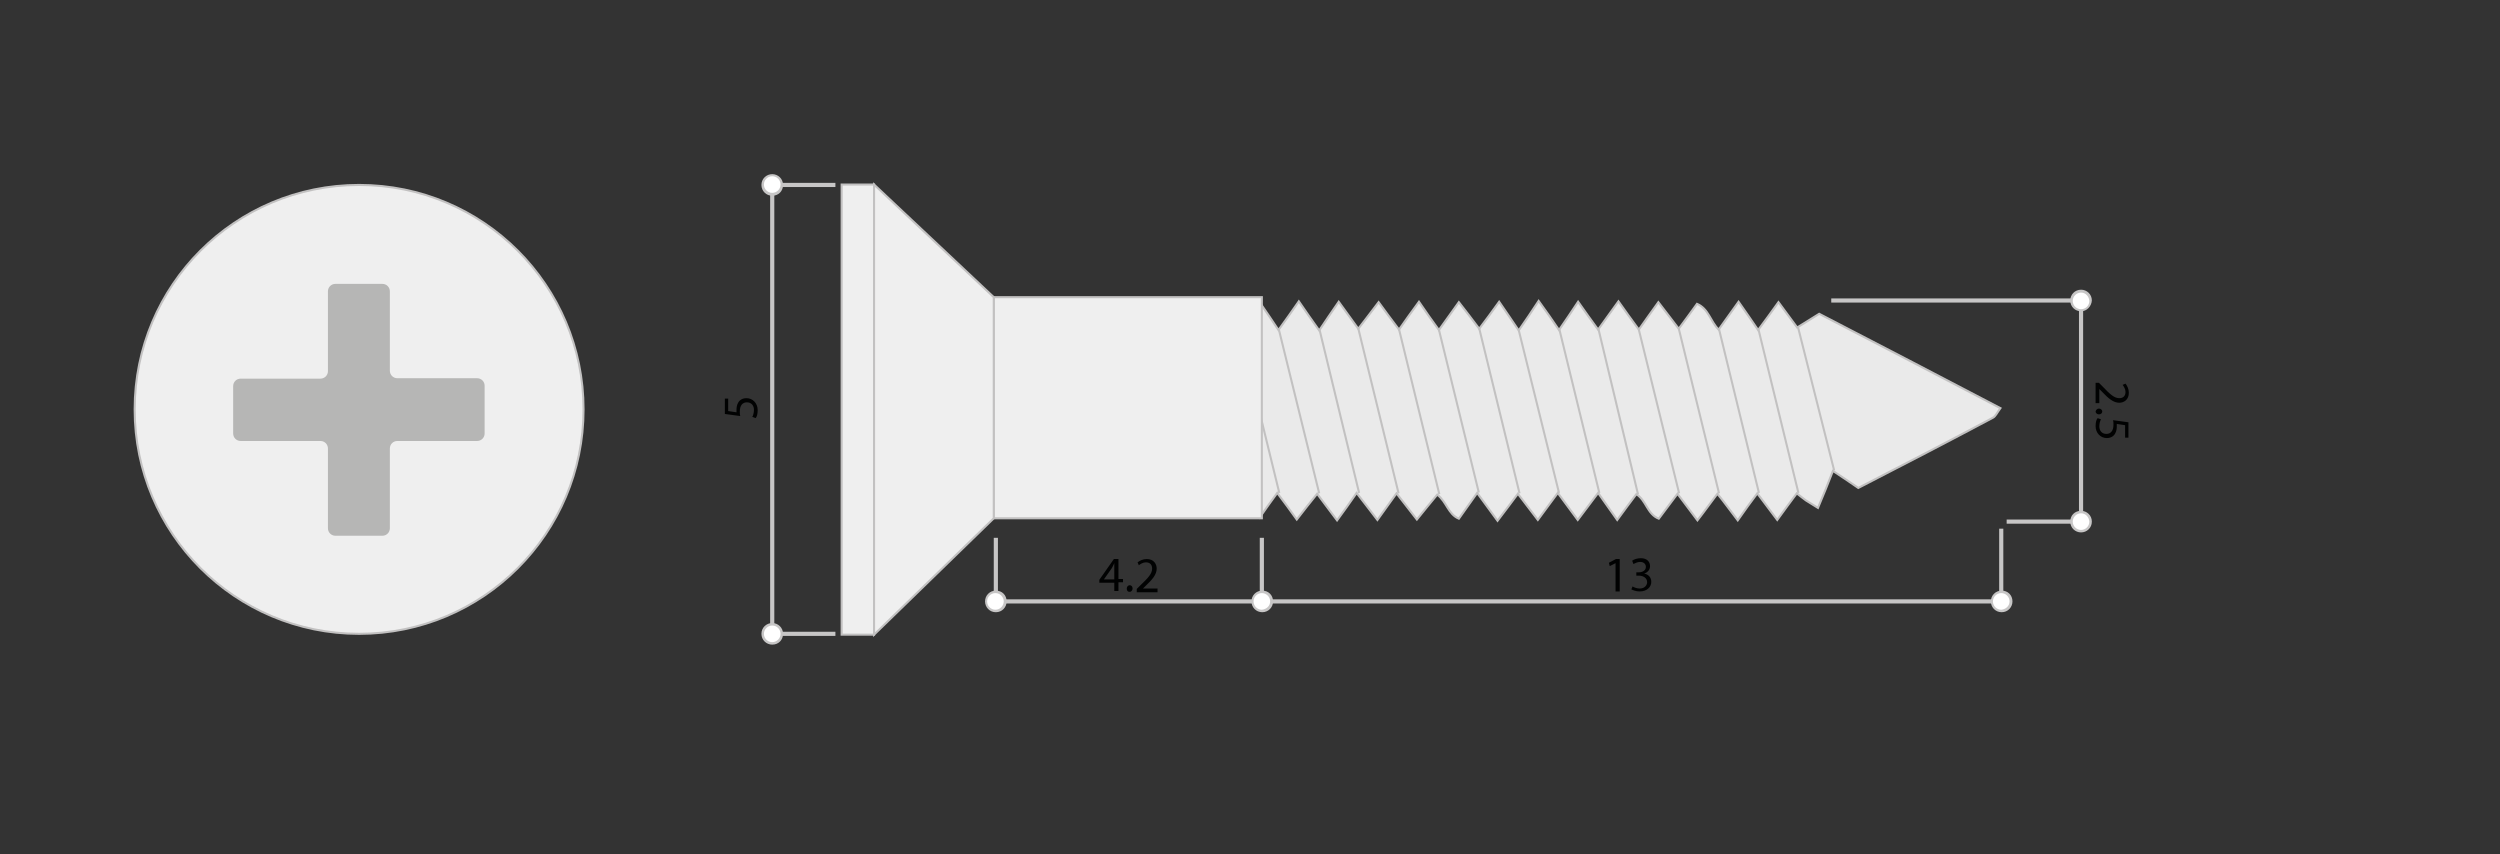 <?xml version="1.0" encoding="utf-8"?>
<!-- Generator: Adobe Illustrator 19.0.0, SVG Export Plug-In . SVG Version: 6.00 Build 0)  -->
<svg version="1.1" id="WF3.5x25_xA0_Image_1_" xmlns="http://www.w3.org/2000/svg" xmlns:xlink="http://www.w3.org/1999/xlink"
	 x="0px" y="0px" viewBox="0 0 601.5 205.5" style="enable-background:new 0 0 601.5 205.5;" xml:space="preserve">
<rect x="0" y="0" width="601.5" height="205.5" fill="#333333" stroke="none"/>
<style type="text/css">
	.st0{fill:#EAEAEA;stroke:#C2C1C1;stroke-width:0.5;stroke-miterlimit:10;}
	.st1{fill:#D3D3D3;stroke:#000000;stroke-width:0.5;stroke-miterlimit:10;}
	.st2{fill:#EFEFEF;stroke:#C2C1C1;stroke-width:0.5;stroke-miterlimit:10;}
	.st3{fill:#6A6A69;}
	.st4{fill:#C5C5C4;stroke:#CFCECE;stroke-width:0.5;stroke-miterlimit:10;}
	.st5{fill:#B6B6B5;}
	.st6{fill:none;stroke:#C7C6C6;stroke-miterlimit:10;}
	.st7{fill:#FFFFFF;}
	.st8{fill:#C7C6C6;}
	.st9{fill:#010202;}
</style>
<path class="st0" d="M303,72.6c1.7,2.5,3.1,4.5,4.6,6.8c1.6-2.2,3.1-4.3,4.9-6.9c1.7,2.5,3.2,4.6,4.9,7c1.5-2.3,3-4.4,4.7-6.9
	c1.7,2.3,3,4.2,4.7,6.5c1.6-2.1,3.1-4,4.9-6.4c1.7,2.3,3.2,4.4,4.9,6.6c1.5-2.1,3-4.3,4.8-6.7c1.7,2.5,3.2,4.6,4.8,6.8
	c1.6-2.2,3-4.2,4.8-6.7c1.7,2.2,3.2,4.1,4.9,6.4c1.6-2.1,3-4,4.8-6.5c1.7,2.4,3.1,4.6,4.7,6.9c1.6-2.3,3.1-4.5,4.8-7.1
	c1.9,2.6,3.4,4.8,4.9,7c1.5-2.2,2.9-4.2,4.6-6.8c1.7,2.4,3.1,4.4,4.8,6.7c1.5-2.1,3-4.2,4.9-6.8c1.7,2.4,3.2,4.5,4.9,6.8
	c1.6-2.2,3-4.3,4.7-6.6c1.8,2.3,3.2,4.2,4.9,6.4c1.6-2.2,3-4,4.4-6c2.8,1.2,3.2,4.2,5.2,6.2c1.5-2.1,3-4.2,4.8-6.7
	c1.7,2.4,3.2,4.6,4.7,6.8c1.7-2.3,3.2-4.3,4.9-6.7c1.7,2.3,3,4.1,4.5,6.1c1.8-1.1,3.5-2.2,5.3-3.3c14.5,7.5,28.9,15,43.6,22.7
	c-0.8,1.1-1.2,2-1.8,2.3c-10.7,5.7-21.5,11.3-32.4,16.9c-2.2-1.5-4.1-2.8-6.1-4.1c-1.1,2.9-2.3,5.8-3.6,8.9
	c-1.3-0.8-2.1-1.3-2.9-1.8c-0.7-0.5-1.3-1-2.2-1.7c-1.6,2.1-3,4.1-4.7,6.4c-1.7-2.2-3.1-4.2-4.8-6.4c-1.6,2.1-3,4.1-4.7,6.5
	c-1.7-2.2-3.1-4.2-4.9-6.4c-1.6,2.1-3,4.1-4.8,6.4c-1.7-2.2-3.1-4.2-4.8-6.4c-1.5,2-2.9,3.9-4.5,6c-2.8-1.1-3-4.4-5.4-5.9
	c-1.5,2-3,4-4.6,6.2c-1.6-2.3-3-4.2-4.6-6.5c-1.6,2.2-3.2,4.2-4.9,6.5c-1.7-2.3-3.1-4.2-4.8-6.5c-1.6,2.2-3,4.1-4.8,6.5
	c-1.7-2.2-3.1-4.1-4.8-6.3c-1.6,2.2-3.1,4.1-4.9,6.5c-1.7-2.3-3.1-4.2-4.9-6.7c-1.5,2.1-2.9,4.1-4.4,6.2c-2.6-1.1-2.9-4-5.2-5.8
	c-1.6,1.9-3.1,3.8-4.9,6c-1.7-2.2-3.2-4.1-4.9-6.3c-1.5,2.1-2.9,4-4.6,6.4c-1.7-2.2-3.2-4.2-5-6.5c-1.6,2.3-3,4.3-4.7,6.6
	c-1.7-2.3-3.2-4.2-4.8-6.4c-1.7,2.1-3.2,4-4.9,6.2c-1.6-2.2-3-4.2-4.7-6.4c-1.4,1.9-2.6,3.6-4,5.6L303,72.6z"/>
<path class="st1" d="M302.8,71.5"/>
<path class="st1" d="M303.8,124.7"/>
<g>
	<g>
		<line class="st0" x1="303.4" y1="100.6" x2="307.8" y2="118.6"/>
		<line class="st0" x1="307.7" y1="79.3" x2="317.4" y2="118.7"/>
		<line class="st0" x1="317.5" y1="79.4" x2="327" y2="118.6"/>
		<line class="st0" x1="326.8" y1="79" x2="336.5" y2="118.7"/>
		<line class="st0" x1="336.6" y1="79.2" x2="346.3" y2="118.9"/>
		<line class="st0" x1="346.2" y1="79.3" x2="355.8" y2="118.5"/>
		<line class="st0" x1="355.9" y1="79" x2="365.6" y2="118.7"/>
		<line class="st0" x1="365.4" y1="79.4" x2="375.1" y2="118.6"/>
		<line class="st0" x1="375.2" y1="79.3" x2="384.8" y2="118.6"/>
		<line class="st0" x1="384.6" y1="79.2" x2="394.1" y2="118.9"/>
		<line class="st0" x1="394.3" y1="79.3" x2="404" y2="118.7"/>
		<line class="st0" x1="403.9" y1="79" x2="413.6" y2="118.7"/>
		<line class="st0" x1="413.6" y1="79.2" x2="423.2" y2="118.6"/>
		<line class="st0" x1="423.1" y1="79.3" x2="432.7" y2="118.6"/>
		<line class="st0" x1="432.6" y1="78.7" x2="441.3" y2="113.2"/>
	</g>
</g>
<circle class="st2" cx="86.4" cy="98.5" r="54"/>
<g>
	<path class="st3" d="M477.9,182.5"/>
</g>
<path class="st4" d="M481.5,159.1"/>
<path class="st4" d="M481.5,195.6"/>
<rect x="202.5" y="44.4" class="st2" width="7.8" height="108.3"/>
<rect x="239.1" y="71.5" class="st2" width="64.5" height="53.2"/>
<polygon class="st2" points="210.3,44.4 239.1,71.5 239.1,124.7 210.3,152.7 "/>
<path class="st5" d="M114.8,91H95.6c-1,0-1.8-0.8-1.8-1.8V70.1c0-1-0.8-1.8-1.8-1.8H80.7c-1,0-1.8,0.8-1.8,1.8v19.2
	c0,1-0.8,1.8-1.8,1.8H57.9c-1,0-1.8,0.8-1.8,1.8v11.4c0,1,0.8,1.8,1.8,1.8h19.2c1,0,1.8,0.8,1.8,1.8v19.2c0,1,0.8,1.8,1.8,1.8H92
	c1,0,1.8-0.8,1.8-1.8v-19.2c0-1,0.8-1.8,1.8-1.8h19.2c1,0,1.8-0.8,1.8-1.8V92.8C116.6,91.8,115.8,91,114.8,91z"/>
<line class="st6" x1="500.7" y1="71.9" x2="500.7" y2="126"/>
<g>
	<g>
		<line class="st6" x1="440.6" y1="72.3" x2="500.8" y2="72.3"/>
		<g>
			<g>
				<circle class="st7" cx="500.7" cy="72.3" r="2.3"/>
				<path class="st8" d="M500.7,74.9c-1.4,0-2.6-1.1-2.6-2.6c0-1.4,1.1-2.6,2.6-2.6c1.4,0,2.6,1.1,2.6,2.6
					C503.2,73.7,502.1,74.9,500.7,74.9C499.3,74.9,502.1,74.9,500.7,74.9z M500.7,70.4c-1.1,0-2,0.9-2,2c0,1.1,0.9,2,2,2
					c1.1,0,2-0.9,2-2C502.6,71.3,501.8,70.4,500.7,70.4C499.6,70.4,501.8,70.4,500.7,70.4z"/>
			</g>
		</g>
	</g>
</g>
<g>
	<g>
		<line class="st6" x1="482.8" y1="125.5" x2="500.8" y2="125.5"/>
		<g>
			<g>
				<circle class="st7" cx="500.7" cy="125.5" r="2.3"/>
				<path class="st8" d="M500.7,128.1c-1.4,0-2.6-1.1-2.6-2.6s1.1-2.6,2.6-2.6c1.4,0,2.6,1.1,2.6,2.6S502.1,128.1,500.7,128.1
					C499.3,128.1,502.1,128.1,500.7,128.1z M500.7,123.5c-1.1,0-2,0.9-2,2c0,1.1,0.9,2,2,2c1.1,0,2-0.9,2-2
					C502.6,124.4,501.8,123.5,500.7,123.5C499.6,123.5,501.8,123.5,500.7,123.5z"/>
			</g>
		</g>
	</g>
</g>
<g>
	<path class="st9" d="M504.4,92.1h0.6l0.8,0.8c1.9,2,2.9,2.9,4.1,2.9c0.8,0,1.5-0.4,1.5-1.5c0-0.7-0.4-1.3-0.7-1.7l0.7-0.3
		c0.4,0.5,0.8,1.3,0.8,2.2c0,1.7-1.2,2.4-2.3,2.4c-1.4,0-2.6-1-4.2-2.7l-0.6-0.6h0V97h-0.9V92.1z"/>
	<path class="st9" d="M505,98.3c0.4,0,0.8,0.3,0.8,0.7c0,0.4-0.3,0.7-0.8,0.7c-0.4,0-0.8-0.3-0.8-0.7
		C504.3,98.6,504.6,98.3,505,98.3z"/>
	<path class="st9" d="M511.3,105.3v-3l-2-0.3c0,0.2,0,0.3,0,0.6c0,0.6-0.1,1.2-0.4,1.7c-0.3,0.6-1,1.1-2,1.1c-1.5,0-2.7-1.2-2.7-2.9
		c0-0.9,0.2-1.6,0.5-1.9l0.8,0.3c-0.2,0.3-0.4,1-0.4,1.7c0,1,0.6,1.8,1.7,1.8c1,0,1.7-0.7,1.7-2.2c0-0.5,0-0.8-0.1-1.1l3.7,0.5v3.7
		H511.3z"/>
</g>
<line class="st6" x1="185.8" y1="152" x2="185.8" y2="44"/>
<g>
	<g>
		<line class="st6" x1="201" y1="44.5" x2="185.7" y2="44.5"/>
		<g>
			<g>
				<circle class="st7" cx="185.8" cy="44.5" r="2.3"/>
				<path class="st8" d="M185.8,41.9c1.4,0,2.6,1.1,2.6,2.6s-1.1,2.6-2.6,2.6c-1.4,0-2.6-1.1-2.6-2.6S184.4,41.9,185.8,41.9
					C187.2,41.9,184.4,41.9,185.8,41.9z M185.8,46.4c1.1,0,2-0.9,2-2s-0.9-2-2-2c-1.1,0-2,0.9-2,2S184.7,46.4,185.8,46.4
					C186.9,46.4,184.7,46.4,185.8,46.4z"/>
			</g>
		</g>
	</g>
</g>
<g>
	<g>
		<line class="st6" x1="201" y1="152.5" x2="185.7" y2="152.5"/>
		<g>
			<g>
				<circle class="st7" cx="185.8" cy="152.5" r="2.3"/>
				<path class="st8" d="M185.8,149.9c1.4,0,2.6,1.1,2.6,2.6s-1.1,2.6-2.6,2.6c-1.4,0-2.6-1.1-2.6-2.6S184.4,149.9,185.8,149.9
					C187.2,149.9,184.4,149.9,185.8,149.9z M185.8,154.5c1.1,0,2-0.9,2-2s-0.9-2-2-2c-1.1,0-2,0.9-2,2S184.7,154.5,185.8,154.5
					C186.9,154.5,184.7,154.5,185.8,154.5z"/>
			</g>
		</g>
	</g>
</g>
<g>
	<path class="st9" d="M175.2,95.9v3l2,0.3c0-0.2,0-0.3,0-0.6c0-0.6,0.1-1.2,0.4-1.7c0.3-0.6,1-1.1,2-1.1c1.5,0,2.7,1.2,2.7,2.9
		c0,0.9-0.2,1.6-0.5,1.9l-0.8-0.3c0.2-0.3,0.4-1,0.4-1.7c0-1-0.6-1.8-1.7-1.8c-1,0-1.7,0.7-1.7,2.2c0,0.5,0,0.8,0.1,1.1l-3.7-0.5
		v-3.7H175.2z"/>
</g>
<line class="st6" x1="304.3" y1="144.7" x2="239.1" y2="144.7"/>
<line class="st6" x1="480.6" y1="144.7" x2="303.4" y2="144.7"/>
<g>
	<g>
		<line class="st6" x1="239.6" y1="129.4" x2="239.6" y2="144.8"/>
		<g>
			<g>
				<circle class="st7" cx="239.6" cy="144.7" r="2.3"/>
				<path class="st8" d="M237,144.7c0-1.4,1.1-2.6,2.6-2.6s2.6,1.1,2.6,2.6c0,1.4-1.1,2.6-2.6,2.6S237,146.1,237,144.7
					C237,143.3,237,146.1,237,144.7z M241.5,144.7c0-1.1-0.9-2-2-2s-2,0.9-2,2c0,1.1,0.9,2,2,2S241.5,145.8,241.5,144.7
					C241.5,143.6,241.5,145.8,241.5,144.7z"/>
			</g>
		</g>
	</g>
</g>
<g>
	<g>
		<line class="st6" x1="303.6" y1="129.4" x2="303.6" y2="144.8"/>
		<g>
			<g>
				<circle class="st7" cx="303.6" cy="144.7" r="2.3"/>
				<path class="st8" d="M301.1,144.7c0-1.4,1.1-2.6,2.6-2.6s2.6,1.1,2.6,2.6c0,1.4-1.1,2.6-2.6,2.6S301.1,146.1,301.1,144.7
					C301.1,143.3,301.1,146.1,301.1,144.7z M305.6,144.7c0-1.1-0.9-2-2-2c-1.1,0-2,0.9-2,2c0,1.1,0.9,2,2,2
					C304.7,146.6,305.6,145.8,305.6,144.7C305.6,143.6,305.6,145.8,305.6,144.7z"/>
			</g>
		</g>
	</g>
</g>
<g>
	<g>
		<line class="st6" x1="481.5" y1="127.2" x2="481.5" y2="144.8"/>
		<g>
			<g>
				<circle class="st7" cx="481.5" cy="144.7" r="2.3"/>
				<path class="st8" d="M479,144.7c0-1.4,1.1-2.6,2.6-2.6s2.6,1.1,2.6,2.6c0,1.4-1.1,2.6-2.6,2.6S479,146.1,479,144.7
					C479,143.3,479,146.1,479,144.7z M483.5,144.7c0-1.1-0.9-2-2-2c-1.1,0-2,0.9-2,2c0,1.1,0.9,2,2,2
					C482.6,146.6,483.5,145.8,483.5,144.7C483.5,143.6,483.5,145.8,483.5,144.7z"/>
			</g>
		</g>
	</g>
</g>
<g>
	<path class="st9" d="M268.1,142.3v-2.1h-3.6v-0.7l3.5-5h1.1v4.8h1.1v0.8h-1.1v2.1H268.1z M268.1,139.3v-2.6c0-0.4,0-0.8,0-1.2h0
		c-0.2,0.5-0.4,0.8-0.6,1.2l-1.9,2.7v0H268.1z"/>
	<path class="st9" d="M271.1,141.6c0-0.4,0.3-0.8,0.7-0.8c0.4,0,0.7,0.3,0.7,0.8c0,0.4-0.3,0.8-0.7,0.8
		C271.3,142.4,271.1,142.1,271.1,141.6z"/>
	<path class="st9" d="M273.5,142.3v-0.6l0.8-0.8c2-1.9,2.9-2.9,2.9-4.1c0-0.8-0.4-1.5-1.5-1.5c-0.7,0-1.3,0.4-1.7,0.7l-0.3-0.7
		c0.5-0.4,1.3-0.8,2.2-0.8c1.7,0,2.4,1.2,2.4,2.3c0,1.4-1,2.6-2.7,4.2l-0.6,0.6v0h3.5v0.9H273.5z"/>
</g>
<g>
	<path class="st9" d="M388.7,135.5L388.7,135.5l-1.4,0.7l-0.2-0.8l1.7-0.9h0.9v7.8h-1V135.5z"/>
	<path class="st9" d="M392.8,141.1c0.3,0.2,1,0.5,1.7,0.5c1.3,0,1.8-0.9,1.8-1.5c0-1.1-1-1.6-2-1.6h-0.6v-0.8h0.6
		c0.8,0,1.7-0.4,1.7-1.3c0-0.6-0.4-1.2-1.4-1.2c-0.6,0-1.2,0.3-1.6,0.5l-0.3-0.8c0.4-0.3,1.2-0.6,2.1-0.6c1.5,0,2.2,0.9,2.2,1.9
		c0,0.8-0.5,1.5-1.4,1.8v0c1,0.2,1.7,0.9,1.7,2c0,1.2-1,2.3-2.8,2.3c-0.9,0-1.6-0.3-2-0.5L392.8,141.1z"/>
</g>
<g>
</g>
<g>
</g>
</svg>
